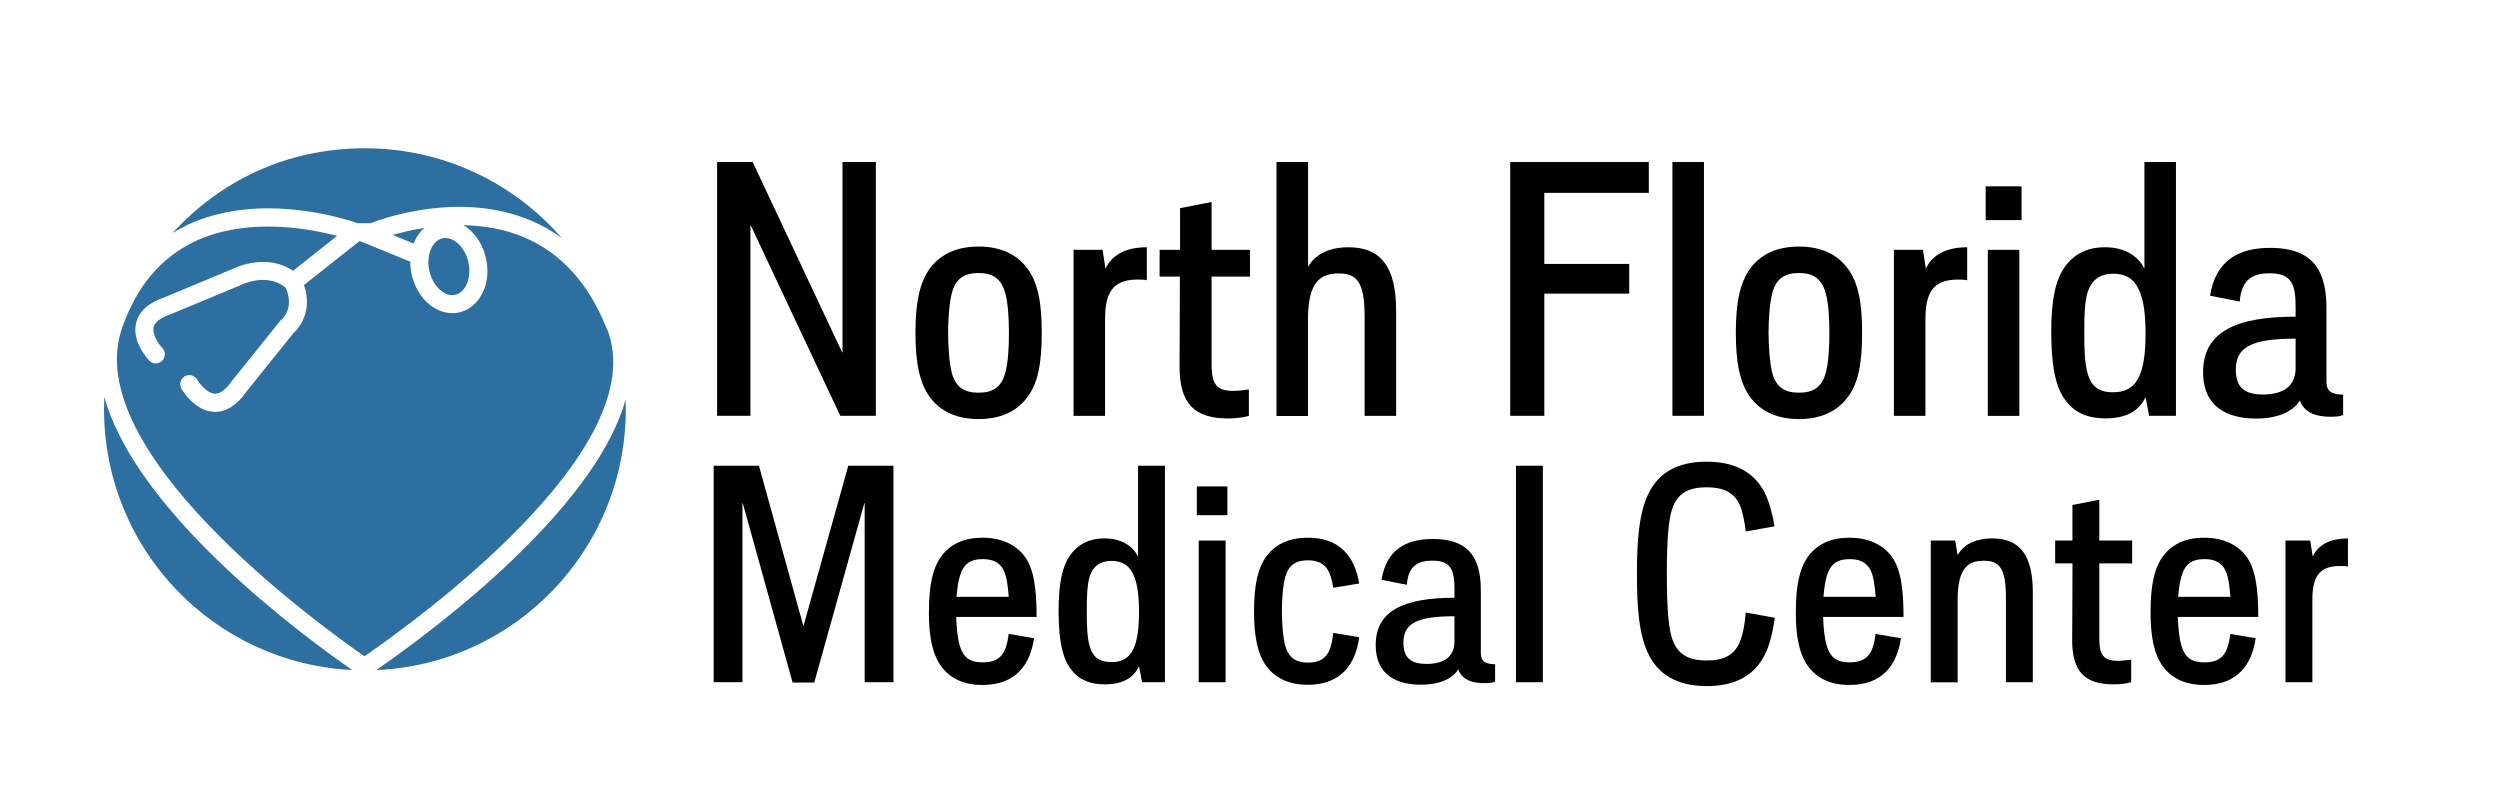 <?xml version="1.0" encoding="UTF-8"?><svg id="a" xmlns="http://www.w3.org/2000/svg" viewBox="0 0 291 94"><path d="M83.47,18.86h4.14l10.42,22.16h.04v-22.16h3.88v29.54h-4.14l-10.42-22.16h-.04v22.16h-3.88v-29.54Z" fill="#000" stroke-width="0"/><path d="M106.56,38.74c0-3.46.46-5.82,1.69-7.51,1.27-1.69,3.17-2.53,5.66-2.53s4.39.84,5.66,2.53c1.27,1.69,1.69,4.05,1.69,7.51s-.42,5.87-1.69,7.51c-1.27,1.69-3.17,2.53-5.66,2.53s-4.39-.84-5.66-2.53c-1.22-1.65-1.69-4.05-1.69-7.51ZM113.9,45.71c1.65,0,2.62-.63,3.08-2.19.38-1.22.46-3.29.46-4.77s-.08-3.5-.46-4.73c-.46-1.6-1.44-2.24-3.08-2.24s-2.62.63-3.08,2.24c-.34,1.22-.46,3.29-.46,4.73s.13,3.55.46,4.77c.46,1.56,1.44,2.19,3.08,2.19Z" fill="#000" stroke-width="0"/><path d="M124.96,29.08h3.38l.34,2.19c.8-1.73,2.57-2.49,4.81-2.49v3.84c-.34-.08-.76-.08-1.06-.08-2.95,0-3.8,1.56-3.8,4.64v11.23h-3.67v-19.33Z" fill="#000" stroke-width="0"/><path d="M135,29.08h2.36v-4.85l3.67-.72v5.57h4.47v3.12h-4.47v10.26c0,2.28.59,3.04,2.53,3.04.72,0,1.48-.13,1.81-.17v3.08c-.76.21-1.6.3-2.41.3-3.97,0-5.66-1.77-5.66-6.04,0-.76.04-6.54.04-10.47h-2.36v-3.12Z" fill="#000" stroke-width="0"/><path d="M148.59,18.86h3.67v12.2c1.01-1.77,2.95-2.28,4.68-2.28,3.8,0,5.57,2.28,5.57,7.39v12.24h-3.67v-11.56c0-4.01-.89-5.02-3-5.02s-3.59.93-3.59,5.32v11.27h-3.67v-29.54Z" fill="#000" stroke-width="0"/><path d="M175.8,18.86h16.12v3.59h-12.16v8.27h9.88v3.46h-9.88v14.22h-3.97v-29.54Z" fill="#000" stroke-width="0"/><path d="M194.67,18.86h3.67v29.54h-3.67v-29.54Z" fill="#000" stroke-width="0"/><path d="M202.05,38.74c0-3.46.46-5.82,1.69-7.51,1.27-1.69,3.17-2.53,5.66-2.53s4.39.84,5.66,2.53c1.27,1.69,1.69,4.05,1.69,7.51s-.42,5.87-1.69,7.51c-1.27,1.69-3.17,2.53-5.66,2.53s-4.39-.84-5.66-2.53c-1.22-1.65-1.69-4.05-1.69-7.51ZM209.4,45.71c1.65,0,2.62-.63,3.08-2.19.38-1.22.46-3.29.46-4.77s-.08-3.5-.46-4.73c-.46-1.6-1.44-2.24-3.08-2.24s-2.62.63-3.08,2.24c-.34,1.22-.46,3.29-.46,4.73s.13,3.55.46,4.77c.46,1.56,1.44,2.19,3.08,2.19Z" fill="#000" stroke-width="0"/><path d="M220.45,29.08h3.38l.34,2.19c.8-1.73,2.57-2.49,4.81-2.49v3.84c-.34-.08-.76-.08-1.06-.08-2.95,0-3.8,1.56-3.8,4.64v11.23h-3.67v-19.33Z" fill="#000" stroke-width="0"/><path d="M231.13,21.69h4.18v3.93h-4.18v-3.93ZM231.38,29.08h3.67v19.33h-3.67v-19.33Z" fill="#000" stroke-width="0"/><path d="M238.76,38.7c0-3.97.55-6.16,1.56-7.6,1.01-1.44,2.53-2.32,4.69-2.32,2.45,0,3.93,1.14,4.6,2.49v-12.41h3.67v29.54h-3.12l-.42-2.19c-.63,1.44-2.03,2.49-4.64,2.49-1.65,0-3.29-.38-4.52-1.9-1.06-1.27-1.81-3.38-1.81-8.1ZM245.94,45.66c1.31,0,2.36-.42,3-1.73.59-1.18.8-2.87.8-5.11s-.21-3.93-.8-5.15c-.59-1.27-1.56-1.81-2.95-1.81-1.56,0-2.57.72-3.04,2.32-.3,1.1-.34,2.62-.34,4.6,0,1.73.04,3.46.38,4.64.46,1.69,1.44,2.24,2.95,2.24Z" fill="#000" stroke-width="0"/><path d="M267.21,36.88v-1.1c0-2.7-.46-3.97-3.04-3.97-1.77,0-3.29.59-3.46,3.29l-3.46-.68c.68-4.22,3.46-5.57,7.01-5.57,4.35,0,6.54,1.98,6.54,6.96v8.61c0,1.18.63,1.48,1.94,1.52v2.36c-.34.17-.84.21-1.48.21-1.73,0-3.08-.51-3.55-1.9-.8,1.31-2.57,2.11-5.11,2.11-3.33,0-6.16-1.35-6.16-5.4,0-4.73,3.88-6.46,10.76-6.46ZM263.41,45.92c2.36,0,3.8-.97,3.8-3.08v-3.42c-5.44,0-6.96,1.14-6.96,3.63,0,2.11,1.1,2.87,3.17,2.87Z" fill="#000" stroke-width="0"/><path d="M83.08,54.21h5.26l5.18,18.68,5.22-18.68h5.26v25.2h-3.35v-20.84h-.04l-5.83,20.88h-2.52l-5.8-20.88h-.04v20.84h-3.35v-25.2Z" fill="#000" stroke-width="0"/><path d="M108.13,71.16c0-2.95.4-4.97,1.44-6.41,1.08-1.44,2.66-2.16,4.79-2.16,2.34,0,3.96.9,4.9,2.16,1.08,1.44,1.4,3.78,1.4,7.06h-9.36c.04,1.15.14,2.45.43,3.38.4,1.33,1.15,1.91,2.66,1.91,2.12,0,2.74-1.12,3.02-3.31l2.95.5c-.43,3.02-2.09,5.44-5.98,5.44-2.16,0-3.74-.72-4.82-2.16-1.04-1.44-1.44-3.46-1.44-6.41ZM111.34,69.47h6.08c-.22-2.38-.36-4.39-3.02-4.39-1.48,0-2.27.61-2.66,1.94-.22.68-.32,1.55-.4,2.45Z" fill="#000" stroke-width="0"/><path d="M123.22,71.13c0-3.38.47-5.26,1.33-6.48.86-1.22,2.16-1.98,4-1.98,2.09,0,3.35.97,3.92,2.12v-10.58h3.13v25.2h-2.66l-.36-1.87c-.54,1.22-1.73,2.12-3.96,2.12-1.4,0-2.81-.32-3.85-1.62-.9-1.08-1.55-2.88-1.55-6.91ZM129.34,77.07c1.12,0,2.02-.36,2.56-1.48.5-1.01.68-2.45.68-4.36s-.18-3.35-.68-4.39c-.5-1.08-1.33-1.55-2.52-1.55-1.33,0-2.2.61-2.59,1.98-.25.94-.29,2.23-.29,3.92,0,1.48.04,2.95.32,3.96.4,1.44,1.22,1.91,2.52,1.91Z" fill="#000" stroke-width="0"/><path d="M139.31,56.62h3.56v3.35h-3.56v-3.35ZM139.53,62.92h3.13v16.49h-3.13v-16.49Z" fill="#000" stroke-width="0"/><path d="M145.97,71.16c0-2.95.4-4.97,1.44-6.41.94-1.26,2.45-2.16,4.82-2.16,3.64,0,5.44,2.09,5.98,5.33l-3.02.5c-.29-1.87-.83-3.2-2.95-3.2-1.4,0-2.23.54-2.63,1.91-.29,1.04-.4,2.81-.4,4.03s.11,2.99.4,4.03c.4,1.37,1.22,1.94,2.66,1.94,2.12,0,2.7-1.3,2.92-3.46l3.02.5c-.4,3.06-2.05,5.54-5.98,5.54-2.12,0-3.74-.72-4.82-2.16-1.04-1.44-1.44-3.46-1.44-6.41Z" fill="#000" stroke-width="0"/><path d="M169.3,69.58v-.94c0-2.3-.4-3.38-2.59-3.38-1.51,0-2.81.5-2.95,2.81l-2.95-.58c.58-3.6,2.95-4.75,5.98-4.75,3.71,0,5.58,1.69,5.58,5.94v7.34c0,1.01.54,1.26,1.66,1.3v2.02c-.29.14-.72.18-1.26.18-1.48,0-2.63-.43-3.02-1.62-.68,1.12-2.2,1.8-4.36,1.8-2.84,0-5.26-1.15-5.26-4.61,0-4.03,3.31-5.51,9.18-5.51ZM166.06,77.28c2.02,0,3.24-.83,3.24-2.63v-2.92c-4.64,0-5.94.97-5.94,3.1,0,1.8.94,2.45,2.7,2.45Z" fill="#000" stroke-width="0"/><path d="M176.46,54.21h3.13v25.2h-3.13v-25.2Z" fill="#000" stroke-width="0"/><path d="M190.54,66.81c0-3.82.22-7.16,1.4-9.47,1.15-2.27,3.28-3.6,6.7-3.6s5.58,1.3,6.77,3.6c.5,1.01.9,2.41,1.15,3.92l-3.35.61c-.11-1.08-.4-2.27-.54-2.7-.68-1.98-2.27-2.45-4-2.45-1.91,0-3.35.54-4,2.45-.4,1.15-.65,3.13-.65,7.63s.25,6.48.65,7.63c.65,1.87,2.05,2.45,4,2.45s3.31-.58,3.96-2.45c.25-.72.43-1.55.58-3.13l3.38.61c-.22,1.58-.58,3.17-1.19,4.35-1.19,2.3-3.31,3.6-6.73,3.6s-5.58-1.33-6.73-3.6c-1.19-2.3-1.4-5.65-1.4-9.47Z" fill="#000" stroke-width="0"/><path d="M209.04,71.16c0-2.95.4-4.97,1.44-6.41,1.08-1.44,2.66-2.16,4.79-2.16,2.34,0,3.96.9,4.9,2.16,1.08,1.44,1.4,3.78,1.4,7.06h-9.36c.04,1.15.14,2.45.43,3.38.4,1.33,1.15,1.91,2.66,1.91,2.12,0,2.74-1.12,3.02-3.31l2.95.5c-.43,3.02-2.09,5.44-5.98,5.44-2.16,0-3.74-.72-4.82-2.16-1.04-1.44-1.44-3.46-1.44-6.41ZM212.25,69.47h6.08c-.22-2.38-.36-4.39-3.02-4.39-1.48,0-2.27.61-2.66,1.94-.22.68-.32,1.55-.4,2.45Z" fill="#000" stroke-width="0"/><path d="M224.74,62.92h2.84l.29,1.69c.86-1.51,2.52-1.94,4-1.94,3.24,0,4.75,1.94,4.75,6.3v10.44h-3.13v-9.86c0-3.42-.76-4.28-2.56-4.28s-3.06.79-3.06,4.54v9.61h-3.13v-16.49Z" fill="#000" stroke-width="0"/><path d="M239.21,62.92h2.02v-4.14l3.13-.61v4.75h3.82v2.66h-3.82v8.75c0,1.94.5,2.59,2.16,2.59.61,0,1.26-.11,1.55-.14v2.63c-.65.18-1.37.25-2.05.25-3.38,0-4.82-1.51-4.82-5.15,0-.65.04-5.58.04-8.93h-2.02v-2.66Z" fill="#000" stroke-width="0"/><path d="M250.33,71.16c0-2.95.4-4.97,1.44-6.41,1.08-1.44,2.66-2.16,4.79-2.16,2.34,0,3.96.9,4.9,2.16,1.08,1.44,1.4,3.78,1.4,7.06h-9.36c.04,1.15.14,2.45.43,3.38.4,1.33,1.15,1.91,2.66,1.91,2.12,0,2.74-1.12,3.02-3.31l2.95.5c-.43,3.02-2.09,5.44-5.98,5.44-2.16,0-3.74-.72-4.82-2.16-1.04-1.44-1.44-3.46-1.44-6.41ZM253.54,69.47h6.08c-.22-2.38-.36-4.39-3.02-4.39-1.48,0-2.27.61-2.66,1.94-.22.68-.32,1.55-.4,2.45Z" fill="#000" stroke-width="0"/><path d="M266.03,62.92h2.88l.29,1.87c.68-1.48,2.2-2.12,4.1-2.12v3.28c-.29-.07-.65-.07-.9-.07-2.52,0-3.24,1.33-3.24,3.96v9.57h-3.13v-16.49Z" fill="#000" stroke-width="0"/><g id="b"><path d="M48.26,28.07c.28-.61.67-1.14,1.13-1.54-1.46.23-2.73.54-3.69.82l2.45,1c.04-.1.07-.19.11-.28h0Z" fill="#2d6fa0" stroke-width="0"/><path d="M70.65,38.33c-2.07-5.27-5.31-8.87-9.63-10.7-2.34-1-4.79-1.37-7.08-1.42.21.12.41.26.6.42.99.82,1.7,2.03,2.02,3.4.32,1.38.2,2.78-.33,3.94-.57,1.25-1.57,2.12-2.76,2.39-.27.06-.54.09-.81.09-.94,0-1.9-.36-2.71-1.04-.99-.82-1.7-2.03-2.02-3.4-.12-.52-.18-1.04-.17-1.55l-5.82-2.38h-.11l-6.45,5.1c.96,2.7-.27,4.76-1.21,5.58l-5.5,6.84c-1.08,1.55-2.3,2.34-3.61,2.34-.04,0-.09,0-.13,0-2.24-.09-3.66-2.43-3.81-2.7-.29-.5-.12-1.15.38-1.44.5-.29,1.14-.12,1.44.38.25.42,1.16,1.62,2.08,1.65.76.02,1.48-.78,1.95-1.46l.05-.06,5.65-7.03.09-.07c.16-.13,1.53-1.42.49-3.72-2.13-1.78-5.03-.4-5.06-.38l-.06.03-8.29,3.45c-.79.26-1.76.73-1.95,1.47-.23.9.67,2.11,1.01,2.46.4.42.38,1.09-.04,1.49-.2.19-.46.29-.72.29-.28,0-.55-.11-.76-.32-.21-.22-2.07-2.24-1.53-4.42.33-1.33,1.44-2.32,3.29-2.95l8.16-3.4c.4-.19,3.86-1.7,6.81.31l5.13-4.06c-1.81-.48-4.76-1.09-8.04-1.09-2.78,0-5.79.43-8.56,1.75-3.96,1.89-6.81,5.3-8.46,10.15-4.83,14.21,22.37,34.04,28.24,38.12,5.96-4.1,33.72-24.13,28.25-38.08h0Z" fill="#2d6fa0" stroke-width="0"/><path d="M51.29,33.8c.55.46,1.16.64,1.71.51.55-.13,1.02-.56,1.32-1.21.33-.74.41-1.69.2-2.6-.21-.92-.69-1.74-1.31-2.25-.44-.36-.91-.55-1.36-.55-.12,0-.24.01-.35.04-.55.13-1.02.56-1.32,1.21-.33.74-.41,1.69-.2,2.6.21.92.69,1.74,1.31,2.25Z" fill="#2d6fa0" stroke-width="0"/><path d="M59.91,64.93c-6.36,6.13-13.27,11.1-16.12,13.07,16.16-.69,29.05-14.02,29.05-30.36,0-.37,0-.74-.02-1.11-1.54,5.44-5.86,11.59-12.91,18.4h0Z" fill="#2d6fa0" stroke-width="0"/><path d="M21.73,26.22c8.4-3.99,18.38-.77,19.9-.24h1.51c1.49-.58,10.45-3.79,18.68-.3,1.28.54,2.46,1.22,3.57,2.02-5.57-6.4-13.77-10.44-22.91-10.44s-16.84,3.8-22.39,9.86c.53-.32,1.07-.62,1.64-.89h0Z" fill="#2d6fa0" stroke-width="0"/><path d="M12.14,46.21c-.02.48-.03.95-.03,1.43,0,16.29,12.8,29.58,28.89,30.35-5.43-3.76-25.05-18.1-28.86-31.78Z" fill="#2d6fa0" stroke-width="0"/></g></svg>